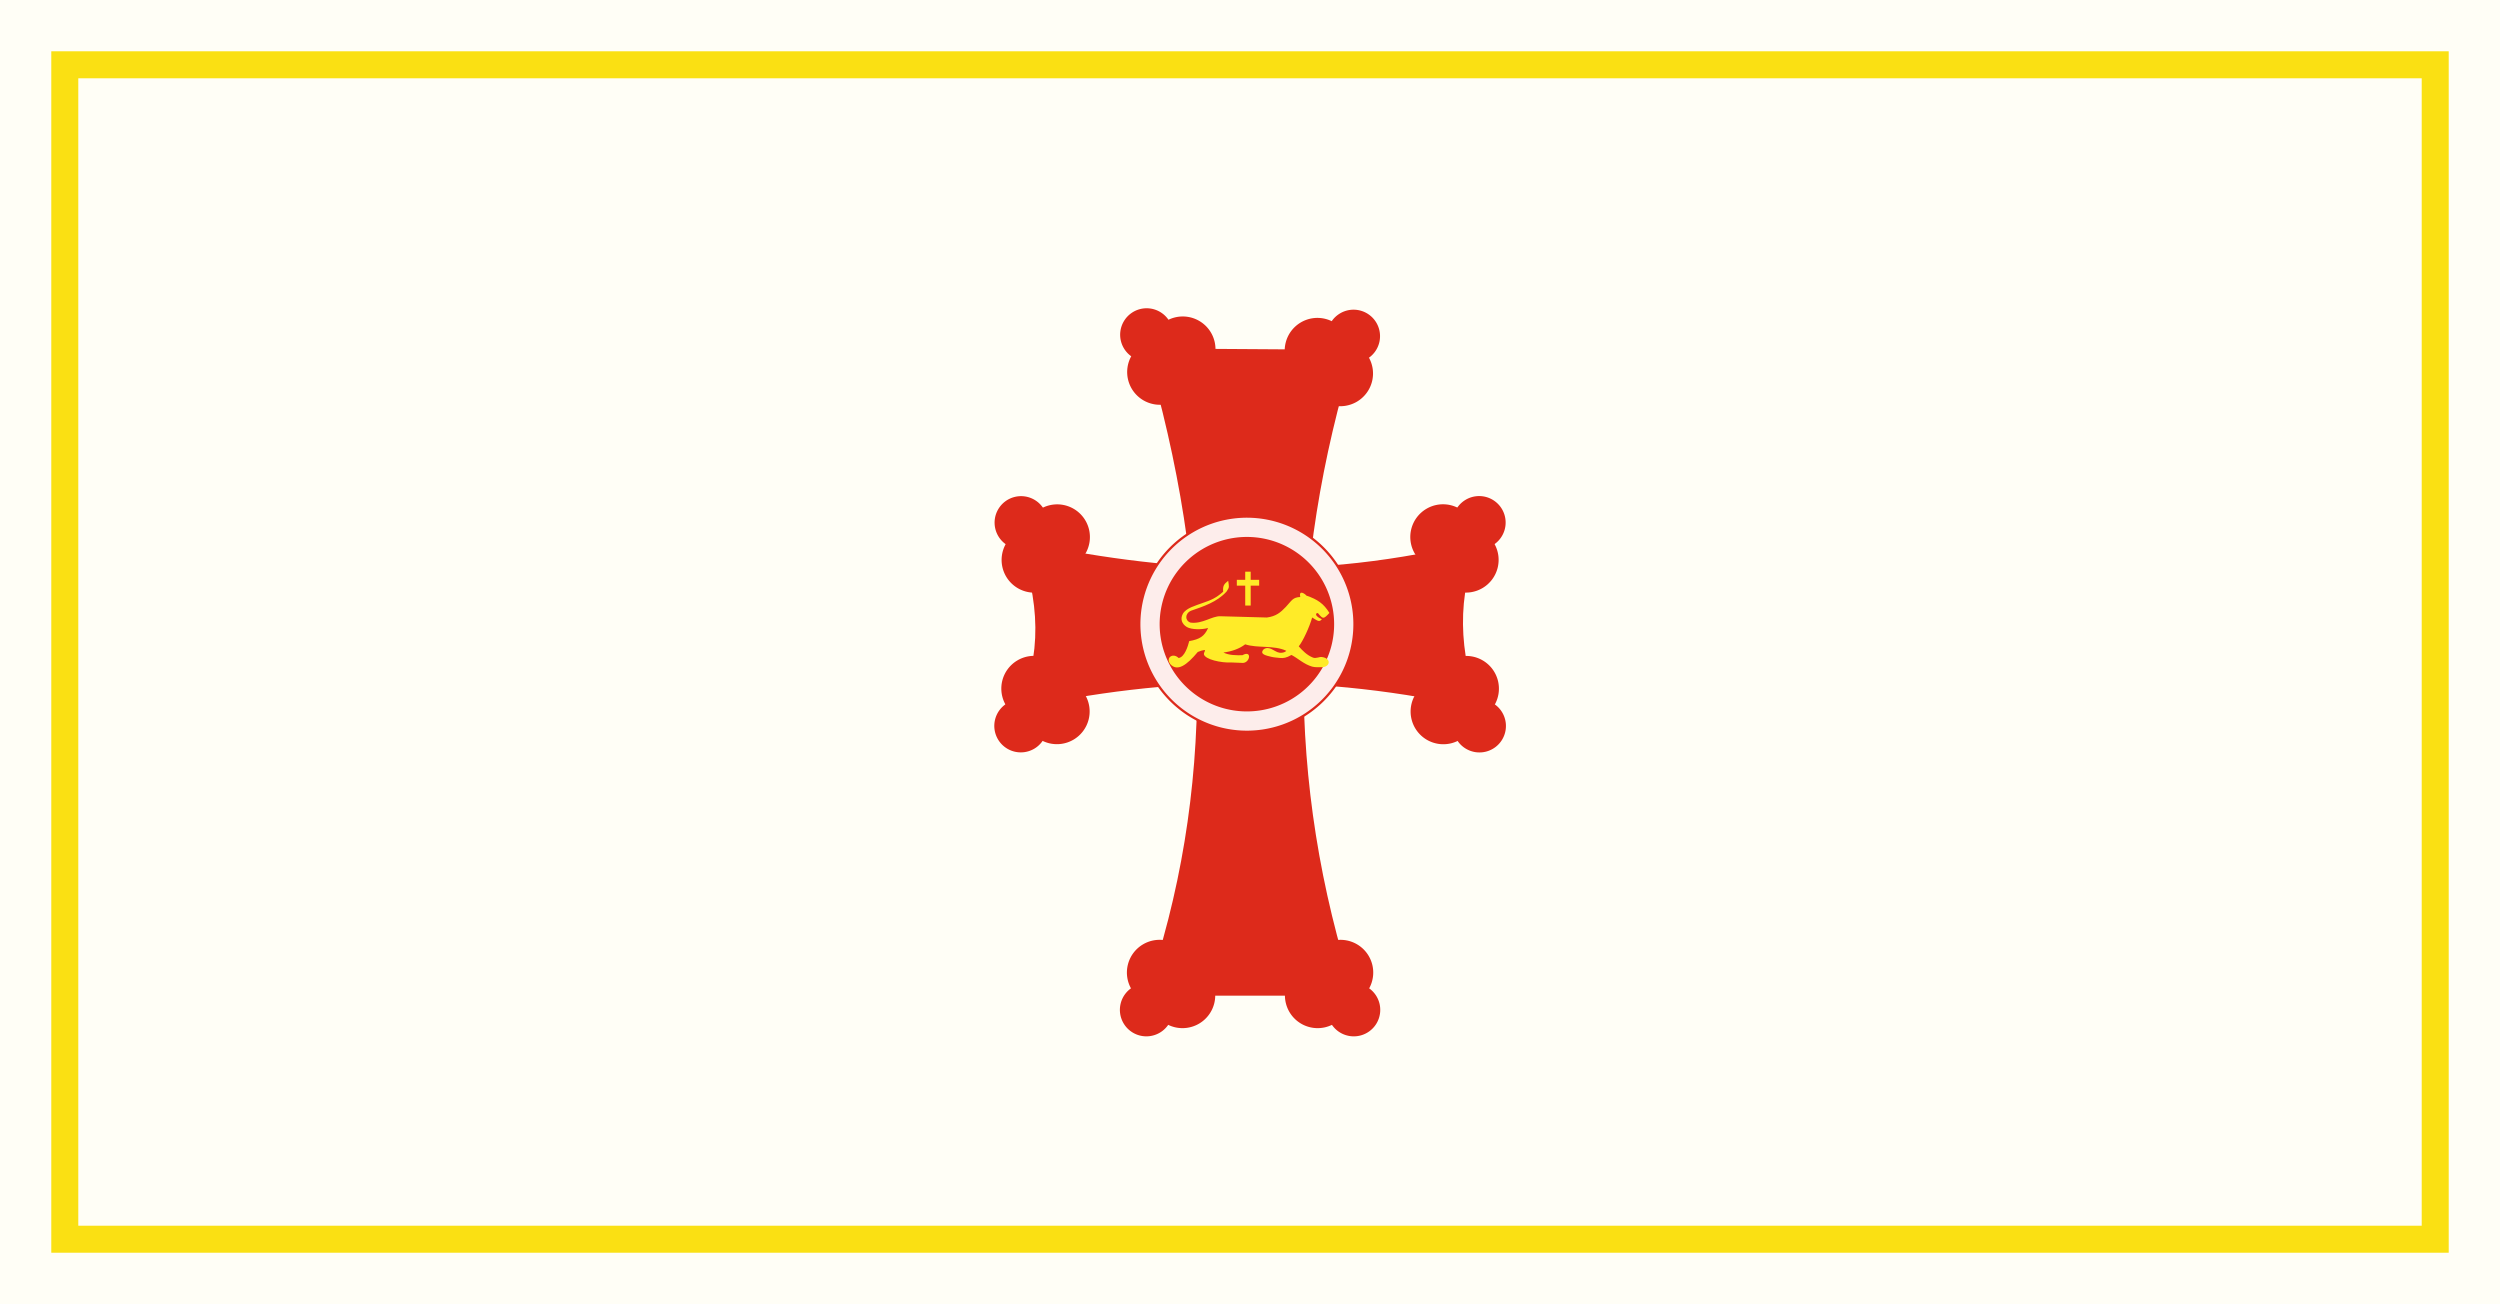 <?xml version="1.0" encoding="UTF-8" standalone="no"?>
<!-- Created with Inkscape (http://www.inkscape.org/) -->

<svg
   xmlns:dc="http://purl.org/dc/elements/1.1/"
   xmlns:cc="http://creativecommons.org/ns#"
   xmlns:rdf="http://www.w3.org/1999/02/22-rdf-syntax-ns#"
   xmlns:svg="http://www.w3.org/2000/svg"
   xmlns="http://www.w3.org/2000/svg"
   xmlns:sodipodi="http://sodipodi.sourceforge.net/DTD/sodipodi-0.dtd"
   xmlns:inkscape="http://www.inkscape.org/namespaces/inkscape"
   version="1.1"
   id="svg2"
   width="1208.349"
   height="630.281"
   viewBox="0 0 1208.349 630.281"
   sodipodi:docname="Gyumri_flag.svg"
   inkscape:version="0.92.2 (5c3e80d, 2017-08-06)">
  <defs
     id="defs6">
    <inkscape:path-effect
       effect="skeletal"
       id="path-effect1666"
       is_visible="true"
       pattern="m 174.743,130.155 a 4.242,4.242 0 0 0 3.07,-5.154 4.242,4.242 0 0 0 -5.153,-3.07 4.242,4.242 0 0 0 -3.07,5.153 4.242,4.242 0 0 0 5.153,3.071"
       copytype="single_stretched"
       prop_scale="1"
       scale_y_rel="false"
       spacing="0"
       normal_offset="0"
       tang_offset="0"
       prop_units="false"
       vertical_pattern="false"
       fuse_tolerance="0" />
    <inkscape:path-effect
       effect="skeletal"
       id="path-effect1644"
       is_visible="true"
       pattern="M 0,5 C 0,2.24 2.24,0 5,0 7.76,0 10,2.24 10,5 10,7.76 7.76,10 5,10 2.24,10 0,7.76 0,5 Z"
       copytype="single_stretched"
       prop_scale="1"
       scale_y_rel="false"
       spacing="0"
       normal_offset="0"
       tang_offset="0"
       prop_units="false"
       vertical_pattern="false"
       fuse_tolerance="0" />
    <inkscape:path-effect
       effect="powerstroke"
       id="path-effect1640"
       is_visible="true"
       offset_points="1,0.5"
       sort_points="true"
       interpolator_type="CubicBezierJohan"
       interpolator_beta="0.2"
       start_linecap_type="zerowidth"
       linejoin_type="extrp_arc"
       miter_limit="4"
       end_linecap_type="zerowidth" />
    <inkscape:path-effect
       effect="powerstroke"
       id="path-effect1636"
       is_visible="true"
       offset_points="0,0.5"
       sort_points="true"
       interpolator_type="CubicBezierJohan"
       interpolator_beta="0.2"
       start_linecap_type="zerowidth"
       linejoin_type="extrp_arc"
       miter_limit="4"
       end_linecap_type="zerowidth" />
    <inkscape:path-effect
       effect="powerstroke"
       id="path-effect1632"
       is_visible="true"
       offset_points="0,0.5"
       sort_points="true"
       interpolator_type="CubicBezierJohan"
       interpolator_beta="0.2"
       start_linecap_type="zerowidth"
       linejoin_type="extrp_arc"
       miter_limit="4"
       end_linecap_type="zerowidth" />
    <clipPath
       clipPathUnits="userSpaceOnUse"
       id="clipPath880">
      <g
         style="stroke:none;stroke-opacity:1"
         id="use882"
         inkscape:label="Clip">
        <path
           style="opacity:1;fill:#dd2a1b;fill-opacity:1;fill-rule:evenodd;stroke:none;stroke-width:1;stroke-linecap:square;stroke-miterlimit:4;stroke-dasharray:none;stroke-dashoffset:0;stroke-opacity:1;paint-order:markers fill stroke"
           id="path1721"
           sodipodi:type="arc"
           sodipodi:cx="34.169258"
           sodipodi:cy="182.96298"
           sodipodi:rx="12.209577"
           sodipodi:ry="12.209577"
           sodipodi:start="1.0335945"
           sodipodi:end="1.0333784"
           sodipodi:open="true"
           d="m 40.417,193.453 a 12.21,12.21 0 0 1 -16.738,-4.241 12.21,12.21 0 0 1 4.24,-16.738 12.21,12.21 0 0 1 16.738,4.239 12.21,12.21 0 0 1 -4.238,16.738" />
        <path
           style="opacity:1;fill:#dd2a1b;fill-opacity:1;fill-rule:evenodd;stroke:none;stroke-width:1;stroke-linecap:square;stroke-miterlimit:4;stroke-dasharray:none;stroke-dashoffset:0;stroke-opacity:1;paint-order:markers fill stroke"
           id="path1723"
           sodipodi:type="arc"
           sodipodi:cx="46.231289"
           sodipodi:cy="182.96162"
           sodipodi:rx="12.209577"
           sodipodi:ry="12.209577"
           sodipodi:start="1.0335945"
           sodipodi:end="1.0332476"
           sodipodi:open="true"
           d="m 52.479,193.451 a 12.21,12.21 0 0 1 -16.737,-4.241 12.21,12.21 0 0 1 4.239,-16.738 12.21,12.21 0 0 1 16.738,4.238 12.21,12.21 0 0 1 -4.236,16.738" />
        <path
           style="opacity:1;fill:#dd2a1b;fill-opacity:1;fill-rule:evenodd;stroke:none;stroke-width:0.809;stroke-linecap:square;stroke-miterlimit:4;stroke-dasharray:none;stroke-dashoffset:0;stroke-opacity:1;paint-order:markers fill stroke"
           id="path1725"
           sodipodi:type="arc"
           sodipodi:cx="40.515316"
           sodipodi:cy="196.30522"
           sodipodi:rx="9.8790684"
           sodipodi:ry="9.8790684"
           sodipodi:start="1.0335945"
           sodipodi:end="1.0333784"
           sodipodi:open="true"
           d="m 45.571,204.793 a 9.879,9.879 0 0 1 -13.543,-3.432 9.879,9.879 0 0 1 3.431,-13.543 9.879,9.879 0 0 1 13.543,3.43 9.879,9.879 0 0 1 -3.429,13.543" />
      </g>
    </clipPath>
    <clipPath
       clipPathUnits="userSpaceOnUse"
       id="clipPath880-2">
      <g
         transform="translate(-5.3400294e-6,9.0651706e-6)"
         inkscape:label="Clip"
         id="use882-2"
         style="stroke:none;stroke-opacity:1">
        <path
           d="m 40.417,193.453 a 12.21,12.21 0 0 1 -16.738,-4.241 12.21,12.21 0 0 1 4.24,-16.738 12.21,12.21 0 0 1 16.738,4.239 12.21,12.21 0 0 1 -4.238,16.738"
           sodipodi:open="true"
           sodipodi:end="1.0333784"
           sodipodi:start="1.0335945"
           sodipodi:ry="12.209577"
           sodipodi:rx="12.209577"
           sodipodi:cy="182.96298"
           sodipodi:cx="34.169258"
           sodipodi:type="arc"
           id="path1053"
           style="opacity:1;fill:#dd2a1b;fill-opacity:1;fill-rule:evenodd;stroke:none;stroke-width:1;stroke-linecap:square;stroke-miterlimit:4;stroke-dasharray:none;stroke-dashoffset:0;stroke-opacity:1;paint-order:markers fill stroke" />
        <path
           d="m 52.479,193.451 a 12.21,12.21 0 0 1 -16.738,-4.241 12.21,12.21 0 0 1 4.24,-16.738 12.21,12.21 0 0 1 16.738,4.239 12.21,12.21 0 0 1 -4.238,16.738"
           sodipodi:open="true"
           sodipodi:end="1.0333784"
           sodipodi:start="1.0335945"
           sodipodi:ry="12.209577"
           sodipodi:rx="12.209577"
           sodipodi:cy="182.96162"
           sodipodi:cx="46.231289"
           sodipodi:type="arc"
           id="path1055"
           style="opacity:1;fill:#dd2a1b;fill-opacity:1;fill-rule:evenodd;stroke:none;stroke-width:1;stroke-linecap:square;stroke-miterlimit:4;stroke-dasharray:none;stroke-dashoffset:0;stroke-opacity:1;paint-order:markers fill stroke" />
        <path
           d="m 45.571,204.793 a 9.879,9.879 0 0 1 -13.543,-3.432 9.879,9.879 0 0 1 3.431,-13.543 9.879,9.879 0 0 1 13.543,3.43 9.879,9.879 0 0 1 -3.429,13.543"
           sodipodi:open="true"
           sodipodi:end="1.0333784"
           sodipodi:start="1.0335945"
           sodipodi:ry="9.8790684"
           sodipodi:rx="9.8790684"
           sodipodi:cy="196.30522"
           sodipodi:cx="40.515316"
           sodipodi:type="arc"
           id="path1057"
           style="opacity:1;fill:#dd2a1b;fill-opacity:1;fill-rule:evenodd;stroke:none;stroke-width:0.809;stroke-linecap:square;stroke-miterlimit:4;stroke-dasharray:none;stroke-dashoffset:0;stroke-opacity:1;paint-order:markers fill stroke" />
      </g>
    </clipPath>
    <clipPath
       clipPathUnits="userSpaceOnUse"
       id="clipPath880-2-8">
      <g
         transform="translate(-5.5660722e-6,7.4686217e-6)"
         inkscape:label="Clip"
         id="use882-2-7"
         style="stroke:none;stroke-opacity:1">
        <path
           d="m 40.417,193.453 a 12.21,12.21 0 0 1 -16.738,-4.241 12.21,12.21 0 0 1 4.24,-16.738 12.21,12.21 0 0 1 16.738,4.239 12.21,12.21 0 0 1 -4.238,16.738"
           sodipodi:open="true"
           sodipodi:end="1.0333784"
           sodipodi:start="1.0335945"
           sodipodi:ry="12.209577"
           sodipodi:rx="12.209577"
           sodipodi:cy="182.96298"
           sodipodi:cx="34.169258"
           sodipodi:type="arc"
           id="path978"
           style="opacity:1;fill:#dd2a1b;fill-opacity:1;fill-rule:evenodd;stroke:none;stroke-width:1;stroke-linecap:square;stroke-miterlimit:4;stroke-dasharray:none;stroke-dashoffset:0;stroke-opacity:1;paint-order:markers fill stroke" />
        <path
           d="m 52.479,193.451 a 12.21,12.21 0 0 1 -16.738,-4.241 12.21,12.21 0 0 1 4.24,-16.738 12.21,12.21 0 0 1 16.738,4.239 12.21,12.21 0 0 1 -4.238,16.738"
           sodipodi:open="true"
           sodipodi:end="1.0333784"
           sodipodi:start="1.0335945"
           sodipodi:ry="12.209577"
           sodipodi:rx="12.209577"
           sodipodi:cy="182.96162"
           sodipodi:cx="46.231289"
           sodipodi:type="arc"
           id="path980"
           style="opacity:1;fill:#dd2a1b;fill-opacity:1;fill-rule:evenodd;stroke:none;stroke-width:1;stroke-linecap:square;stroke-miterlimit:4;stroke-dasharray:none;stroke-dashoffset:0;stroke-opacity:1;paint-order:markers fill stroke" />
        <path
           d="m 45.571,204.793 a 9.879,9.879 0 0 1 -13.543,-3.432 9.879,9.879 0 0 1 3.431,-13.543 9.879,9.879 0 0 1 13.543,3.43 9.879,9.879 0 0 1 -3.429,13.543"
           sodipodi:open="true"
           sodipodi:end="1.0333784"
           sodipodi:start="1.0335945"
           sodipodi:ry="9.8790684"
           sodipodi:rx="9.8790684"
           sodipodi:cy="196.30522"
           sodipodi:cx="40.515316"
           sodipodi:type="arc"
           id="path982"
           style="opacity:1;fill:#dd2a1b;fill-opacity:1;fill-rule:evenodd;stroke:none;stroke-width:0.809;stroke-linecap:square;stroke-miterlimit:4;stroke-dasharray:none;stroke-dashoffset:0;stroke-opacity:1;paint-order:markers fill stroke" />
      </g>
    </clipPath>
    <clipPath
       clipPathUnits="userSpaceOnUse"
       id="clipPath880-2-7">
      <g
         transform="translate(2.1863041e-6,-1.025621e-5)"
         inkscape:label="Clip"
         id="use882-2-4"
         style="stroke:none;stroke-opacity:1">
        <path
           d="m 40.417,193.453 a 12.21,12.21 0 0 1 -16.738,-4.241 12.21,12.21 0 0 1 4.24,-16.738 12.21,12.21 0 0 1 16.738,4.239 12.21,12.21 0 0 1 -4.238,16.738"
           sodipodi:open="true"
           sodipodi:end="1.0333784"
           sodipodi:start="1.0335945"
           sodipodi:ry="12.209577"
           sodipodi:rx="12.209577"
           sodipodi:cy="182.96298"
           sodipodi:cx="34.169258"
           sodipodi:type="arc"
           id="path948"
           style="opacity:1;fill:#dd2a1b;fill-opacity:1;fill-rule:evenodd;stroke:none;stroke-width:1;stroke-linecap:square;stroke-miterlimit:4;stroke-dasharray:none;stroke-dashoffset:0;stroke-opacity:1;paint-order:markers fill stroke" />
        <path
           d="m 52.479,193.451 a 12.21,12.21 0 0 1 -16.738,-4.241 12.21,12.21 0 0 1 4.24,-16.738 12.21,12.21 0 0 1 16.738,4.239 12.21,12.21 0 0 1 -4.238,16.738"
           sodipodi:open="true"
           sodipodi:end="1.0333784"
           sodipodi:start="1.0335945"
           sodipodi:ry="12.209577"
           sodipodi:rx="12.209577"
           sodipodi:cy="182.96162"
           sodipodi:cx="46.231289"
           sodipodi:type="arc"
           id="path950"
           style="opacity:1;fill:#dd2a1b;fill-opacity:1;fill-rule:evenodd;stroke:none;stroke-width:1;stroke-linecap:square;stroke-miterlimit:4;stroke-dasharray:none;stroke-dashoffset:0;stroke-opacity:1;paint-order:markers fill stroke" />
        <path
           d="m 45.571,204.793 a 9.879,9.879 0 0 1 -13.543,-3.432 9.879,9.879 0 0 1 3.431,-13.543 9.879,9.879 0 0 1 13.543,3.43 9.879,9.879 0 0 1 -3.429,13.543"
           sodipodi:open="true"
           sodipodi:end="1.0333784"
           sodipodi:start="1.0335945"
           sodipodi:ry="9.8790684"
           sodipodi:rx="9.8790684"
           sodipodi:cy="196.30522"
           sodipodi:cx="40.515316"
           sodipodi:type="arc"
           id="path952"
           style="opacity:1;fill:#dd2a1b;fill-opacity:1;fill-rule:evenodd;stroke:none;stroke-width:0.809;stroke-linecap:square;stroke-miterlimit:4;stroke-dasharray:none;stroke-dashoffset:0;stroke-opacity:1;paint-order:markers fill stroke" />
      </g>
    </clipPath>
    <clipPath
       clipPathUnits="userSpaceOnUse"
       id="clipPath880-2-7-3">
      <g
         transform="translate(8.3612097e-6,-1.2249781e-6)"
         inkscape:label="Clip"
         id="use882-2-4-3"
         style="stroke:none;stroke-opacity:1">
        <path
           d="m 40.417,193.453 a 12.21,12.21 0 0 1 -16.738,-4.241 12.21,12.21 0 0 1 4.24,-16.738 12.21,12.21 0 0 1 16.738,4.239 12.21,12.21 0 0 1 -4.238,16.738"
           sodipodi:open="true"
           sodipodi:end="1.0333784"
           sodipodi:start="1.0335945"
           sodipodi:ry="12.209577"
           sodipodi:rx="12.209577"
           sodipodi:cy="182.96298"
           sodipodi:cx="34.169258"
           sodipodi:type="arc"
           id="path963"
           style="opacity:1;fill:#dd2a1b;fill-opacity:1;fill-rule:evenodd;stroke:none;stroke-width:1;stroke-linecap:square;stroke-miterlimit:4;stroke-dasharray:none;stroke-dashoffset:0;stroke-opacity:1;paint-order:markers fill stroke" />
        <path
           d="m 52.479,193.451 a 12.21,12.21 0 0 1 -16.738,-4.241 12.21,12.21 0 0 1 4.24,-16.738 12.21,12.21 0 0 1 16.738,4.239 12.21,12.21 0 0 1 -4.238,16.738"
           sodipodi:open="true"
           sodipodi:end="1.0333784"
           sodipodi:start="1.0335945"
           sodipodi:ry="12.209577"
           sodipodi:rx="12.209577"
           sodipodi:cy="182.96162"
           sodipodi:cx="46.231289"
           sodipodi:type="arc"
           id="path965"
           style="opacity:1;fill:#dd2a1b;fill-opacity:1;fill-rule:evenodd;stroke:none;stroke-width:1;stroke-linecap:square;stroke-miterlimit:4;stroke-dasharray:none;stroke-dashoffset:0;stroke-opacity:1;paint-order:markers fill stroke" />
        <path
           d="m 45.571,204.793 a 9.879,9.879 0 0 1 -13.543,-3.432 9.879,9.879 0 0 1 3.431,-13.543 9.879,9.879 0 0 1 13.543,3.43 9.879,9.879 0 0 1 -3.429,13.543"
           sodipodi:open="true"
           sodipodi:end="1.0333784"
           sodipodi:start="1.0335945"
           sodipodi:ry="9.8790684"
           sodipodi:rx="9.8790684"
           sodipodi:cy="196.30522"
           sodipodi:cx="40.515316"
           sodipodi:type="arc"
           id="path967"
           style="opacity:1;fill:#dd2a1b;fill-opacity:1;fill-rule:evenodd;stroke:none;stroke-width:0.809;stroke-linecap:square;stroke-miterlimit:4;stroke-dasharray:none;stroke-dashoffset:0;stroke-opacity:1;paint-order:markers fill stroke" />
      </g>
    </clipPath>
    <clipPath
       clipPathUnits="userSpaceOnUse"
       id="clipPath880-2-7-3-1">
      <g
         style="stroke:none;stroke-opacity:1"
         id="use882-2-4-3-7"
         inkscape:label="Clip">
        <path
           style="opacity:1;fill:#dd2a1b;fill-opacity:1;fill-rule:evenodd;stroke:none;stroke-width:1;stroke-linecap:square;stroke-miterlimit:4;stroke-dasharray:none;stroke-dashoffset:0;stroke-opacity:1;paint-order:markers fill stroke"
           id="path1408"
           sodipodi:type="arc"
           sodipodi:cx="34.169258"
           sodipodi:cy="182.96298"
           sodipodi:rx="12.209577"
           sodipodi:ry="12.209577"
           sodipodi:start="1.0335945"
           sodipodi:end="1.0333784"
           sodipodi:open="true"
           d="m 40.417,193.453 a 12.21,12.21 0 0 1 -16.738,-4.241 12.21,12.21 0 0 1 4.24,-16.738 12.21,12.21 0 0 1 16.738,4.239 12.21,12.21 0 0 1 -4.238,16.738" />
        <path
           style="opacity:1;fill:#dd2a1b;fill-opacity:1;fill-rule:evenodd;stroke:none;stroke-width:1;stroke-linecap:square;stroke-miterlimit:4;stroke-dasharray:none;stroke-dashoffset:0;stroke-opacity:1;paint-order:markers fill stroke"
           id="path1410"
           sodipodi:type="arc"
           sodipodi:cx="46.231289"
           sodipodi:cy="182.96162"
           sodipodi:rx="12.209577"
           sodipodi:ry="12.209577"
           sodipodi:start="1.0335945"
           sodipodi:end="1.0333784"
           sodipodi:open="true"
           d="m 52.479,193.451 a 12.21,12.21 0 0 1 -16.738,-4.241 12.21,12.21 0 0 1 4.24,-16.738 12.21,12.21 0 0 1 16.738,4.239 12.21,12.21 0 0 1 -4.238,16.738" />
        <path
           style="opacity:1;fill:#dd2a1b;fill-opacity:1;fill-rule:evenodd;stroke:none;stroke-width:0.809;stroke-linecap:square;stroke-miterlimit:4;stroke-dasharray:none;stroke-dashoffset:0;stroke-opacity:1;paint-order:markers fill stroke"
           id="path1412"
           sodipodi:type="arc"
           sodipodi:cx="40.515316"
           sodipodi:cy="196.30522"
           sodipodi:rx="9.8790684"
           sodipodi:ry="9.8790684"
           sodipodi:start="1.0335945"
           sodipodi:end="1.0333784"
           sodipodi:open="true"
           d="m 45.571,204.793 a 9.879,9.879 0 0 1 -13.543,-3.432 9.879,9.879 0 0 1 3.431,-13.543 9.879,9.879 0 0 1 13.543,3.43 9.879,9.879 0 0 1 -3.429,13.543" />
      </g>
    </clipPath>
    <clipPath
       clipPathUnits="userSpaceOnUse"
       id="clipPath880-2-8-6">
      <g
         style="stroke:none;stroke-opacity:1"
         id="use882-2-7-9"
         inkscape:label="Clip">
        <path
           style="opacity:1;fill:#dd2a1b;fill-opacity:1;fill-rule:evenodd;stroke:none;stroke-width:1;stroke-linecap:square;stroke-miterlimit:4;stroke-dasharray:none;stroke-dashoffset:0;stroke-opacity:1;paint-order:markers fill stroke"
           id="path1449"
           sodipodi:type="arc"
           sodipodi:cx="34.169258"
           sodipodi:cy="182.96298"
           sodipodi:rx="12.209577"
           sodipodi:ry="12.209577"
           sodipodi:start="1.0335945"
           sodipodi:end="1.0333784"
           sodipodi:open="true"
           d="m 40.417,193.453 a 12.21,12.21 0 0 1 -16.738,-4.241 12.21,12.21 0 0 1 4.24,-16.738 12.21,12.21 0 0 1 16.738,4.239 12.21,12.21 0 0 1 -4.238,16.738" />
        <path
           style="opacity:1;fill:#dd2a1b;fill-opacity:1;fill-rule:evenodd;stroke:none;stroke-width:1;stroke-linecap:square;stroke-miterlimit:4;stroke-dasharray:none;stroke-dashoffset:0;stroke-opacity:1;paint-order:markers fill stroke"
           id="path1451"
           sodipodi:type="arc"
           sodipodi:cx="46.231289"
           sodipodi:cy="182.96162"
           sodipodi:rx="12.209577"
           sodipodi:ry="12.209577"
           sodipodi:start="1.0335945"
           sodipodi:end="1.0333784"
           sodipodi:open="true"
           d="m 52.479,193.451 a 12.21,12.21 0 0 1 -16.738,-4.241 12.21,12.21 0 0 1 4.24,-16.738 12.21,12.21 0 0 1 16.738,4.239 12.21,12.21 0 0 1 -4.238,16.738" />
        <path
           style="opacity:1;fill:#dd2a1b;fill-opacity:1;fill-rule:evenodd;stroke:none;stroke-width:0.809;stroke-linecap:square;stroke-miterlimit:4;stroke-dasharray:none;stroke-dashoffset:0;stroke-opacity:1;paint-order:markers fill stroke"
           id="path1453"
           sodipodi:type="arc"
           sodipodi:cx="40.515316"
           sodipodi:cy="196.30522"
           sodipodi:rx="9.8790684"
           sodipodi:ry="9.8790684"
           sodipodi:start="1.0335945"
           sodipodi:end="1.0333784"
           sodipodi:open="true"
           d="m 45.571,204.793 a 9.879,9.879 0 0 1 -13.543,-3.432 9.879,9.879 0 0 1 3.431,-13.543 9.879,9.879 0 0 1 13.543,3.43 9.879,9.879 0 0 1 -3.429,13.543" />
      </g>
    </clipPath>
    <clipPath
       clipPathUnits="userSpaceOnUse"
       id="clipPath880-4">
      <g
         style="stroke:none;stroke-opacity:1"
         id="use882-7"
         inkscape:label="Clip">
        <path
           style="opacity:1;fill:#dd2a1b;fill-opacity:1;fill-rule:evenodd;stroke:none;stroke-width:1;stroke-linecap:square;stroke-miterlimit:4;stroke-dasharray:none;stroke-dashoffset:0;stroke-opacity:1;paint-order:markers fill stroke"
           id="path1351"
           sodipodi:type="arc"
           sodipodi:cx="34.169258"
           sodipodi:cy="182.96298"
           sodipodi:rx="12.209577"
           sodipodi:ry="12.209577"
           sodipodi:start="1.0335945"
           sodipodi:end="1.0333784"
           sodipodi:open="true"
           d="m 40.417,193.453 a 12.21,12.21 0 0 1 -16.738,-4.241 12.21,12.21 0 0 1 4.24,-16.738 12.21,12.21 0 0 1 16.738,4.239 12.21,12.21 0 0 1 -4.238,16.738" />
        <path
           style="opacity:1;fill:#dd2a1b;fill-opacity:1;fill-rule:evenodd;stroke:none;stroke-width:1;stroke-linecap:square;stroke-miterlimit:4;stroke-dasharray:none;stroke-dashoffset:0;stroke-opacity:1;paint-order:markers fill stroke"
           id="path1353"
           sodipodi:type="arc"
           sodipodi:cx="46.231289"
           sodipodi:cy="182.96162"
           sodipodi:rx="12.209577"
           sodipodi:ry="12.209577"
           sodipodi:start="1.0335945"
           sodipodi:end="1.0333784"
           sodipodi:open="true"
           d="m 52.479,193.451 a 12.21,12.21 0 0 1 -16.738,-4.241 12.21,12.21 0 0 1 4.24,-16.738 12.21,12.21 0 0 1 16.738,4.239 12.21,12.21 0 0 1 -4.238,16.738" />
        <path
           style="opacity:1;fill:#dd2a1b;fill-opacity:1;fill-rule:evenodd;stroke:none;stroke-width:0.809;stroke-linecap:square;stroke-miterlimit:4;stroke-dasharray:none;stroke-dashoffset:0;stroke-opacity:1;paint-order:markers fill stroke"
           id="path1355"
           sodipodi:type="arc"
           sodipodi:cx="40.515316"
           sodipodi:cy="196.30522"
           sodipodi:rx="9.8790684"
           sodipodi:ry="9.8790684"
           sodipodi:start="1.0335945"
           sodipodi:end="1.0333784"
           sodipodi:open="true"
           d="m 45.571,204.793 a 9.879,9.879 0 0 1 -13.543,-3.432 9.879,9.879 0 0 1 3.431,-13.543 9.879,9.879 0 0 1 13.543,3.43 9.879,9.879 0 0 1 -3.429,13.543" />
      </g>
    </clipPath>
    <clipPath
       clipPathUnits="userSpaceOnUse"
       id="clipPath880-0">
      <g
         style="stroke:none;stroke-opacity:1"
         id="use882-8"
         inkscape:label="Clip">
        <path
           style="opacity:1;fill:#dd2a1b;fill-opacity:1;fill-rule:evenodd;stroke:none;stroke-width:1;stroke-linecap:square;stroke-miterlimit:4;stroke-dasharray:none;stroke-dashoffset:0;stroke-opacity:1;paint-order:markers fill stroke"
           id="path1394"
           sodipodi:type="arc"
           sodipodi:cx="34.169258"
           sodipodi:cy="182.96298"
           sodipodi:rx="12.209577"
           sodipodi:ry="12.209577"
           sodipodi:start="1.0335945"
           sodipodi:end="1.0333784"
           sodipodi:open="true"
           d="m 40.417,193.453 a 12.21,12.21 0 0 1 -16.738,-4.241 12.21,12.21 0 0 1 4.24,-16.738 12.21,12.21 0 0 1 16.738,4.239 12.21,12.21 0 0 1 -4.238,16.738" />
        <path
           style="opacity:1;fill:#dd2a1b;fill-opacity:1;fill-rule:evenodd;stroke:none;stroke-width:1;stroke-linecap:square;stroke-miterlimit:4;stroke-dasharray:none;stroke-dashoffset:0;stroke-opacity:1;paint-order:markers fill stroke"
           id="path1396"
           sodipodi:type="arc"
           sodipodi:cx="46.231289"
           sodipodi:cy="182.96162"
           sodipodi:rx="12.209577"
           sodipodi:ry="12.209577"
           sodipodi:start="1.0335945"
           sodipodi:end="1.0333784"
           sodipodi:open="true"
           d="m 52.479,193.451 a 12.21,12.21 0 0 1 -16.738,-4.241 12.21,12.21 0 0 1 4.24,-16.738 12.21,12.21 0 0 1 16.738,4.239 12.21,12.21 0 0 1 -4.238,16.738" />
        <path
           style="opacity:1;fill:#dd2a1b;fill-opacity:1;fill-rule:evenodd;stroke:none;stroke-width:0.809;stroke-linecap:square;stroke-miterlimit:4;stroke-dasharray:none;stroke-dashoffset:0;stroke-opacity:1;paint-order:markers fill stroke"
           id="path1398"
           sodipodi:type="arc"
           sodipodi:cx="40.515316"
           sodipodi:cy="196.30522"
           sodipodi:rx="9.8790684"
           sodipodi:ry="9.8790684"
           sodipodi:start="1.0335945"
           sodipodi:end="1.0333784"
           sodipodi:open="true"
           d="m 45.571,204.793 a 9.879,9.879 0 0 1 -13.543,-3.432 9.879,9.879 0 0 1 3.431,-13.543 9.879,9.879 0 0 1 13.543,3.43 9.879,9.879 0 0 1 -3.429,13.543" />
      </g>
    </clipPath>
    <clipPath
       clipPathUnits="userSpaceOnUse"
       id="clipPath880-2-8-69">
      <g
         style="stroke:none;stroke-opacity:1"
         id="use882-2-7-6"
         inkscape:label="Clip">
        <path
           style="opacity:1;fill:#dd2a1b;fill-opacity:1;fill-rule:evenodd;stroke:none;stroke-width:1;stroke-linecap:square;stroke-miterlimit:4;stroke-dasharray:none;stroke-dashoffset:0;stroke-opacity:1;paint-order:markers fill stroke"
           id="path1894"
           sodipodi:type="arc"
           sodipodi:cx="34.169258"
           sodipodi:cy="182.96298"
           sodipodi:rx="12.209577"
           sodipodi:ry="12.209577"
           sodipodi:start="1.0335945"
           sodipodi:end="1.0333784"
           sodipodi:open="true"
           d="m 40.417,193.453 a 12.21,12.21 0 0 1 -16.738,-4.241 12.21,12.21 0 0 1 4.24,-16.738 12.21,12.21 0 0 1 16.738,4.239 12.21,12.21 0 0 1 -4.238,16.738" />
        <path
           style="opacity:1;fill:#dd2a1b;fill-opacity:1;fill-rule:evenodd;stroke:none;stroke-width:1;stroke-linecap:square;stroke-miterlimit:4;stroke-dasharray:none;stroke-dashoffset:0;stroke-opacity:1;paint-order:markers fill stroke"
           id="path1896"
           sodipodi:type="arc"
           sodipodi:cx="46.231289"
           sodipodi:cy="182.96162"
           sodipodi:rx="12.209577"
           sodipodi:ry="12.209577"
           sodipodi:start="1.0335945"
           sodipodi:end="1.0333784"
           sodipodi:open="true"
           d="m 52.479,193.451 a 12.21,12.21 0 0 1 -16.738,-4.241 12.21,12.21 0 0 1 4.24,-16.738 12.21,12.21 0 0 1 16.738,4.239 12.21,12.21 0 0 1 -4.238,16.738" />
        <path
           style="opacity:1;fill:#dd2a1b;fill-opacity:1;fill-rule:evenodd;stroke:none;stroke-width:0.809;stroke-linecap:square;stroke-miterlimit:4;stroke-dasharray:none;stroke-dashoffset:0;stroke-opacity:1;paint-order:markers fill stroke"
           id="path1898"
           sodipodi:type="arc"
           sodipodi:cx="40.515316"
           sodipodi:cy="196.30522"
           sodipodi:rx="9.8790684"
           sodipodi:ry="9.8790684"
           sodipodi:start="1.0335945"
           sodipodi:end="1.0333784"
           sodipodi:open="true"
           d="m 45.571,204.793 a 9.879,9.879 0 0 1 -13.543,-3.432 9.879,9.879 0 0 1 3.431,-13.543 9.879,9.879 0 0 1 13.543,3.43 9.879,9.879 0 0 1 -3.429,13.543" />
      </g>
    </clipPath>
    <clipPath
       clipPathUnits="userSpaceOnUse"
       id="clipPath880-2-7-2">
      <g
         style="stroke:none;stroke-opacity:1"
         id="use882-2-4-5"
         inkscape:label="Clip">
        <path
           style="opacity:1;fill:#dd2a1b;fill-opacity:1;fill-rule:evenodd;stroke:none;stroke-width:1;stroke-linecap:square;stroke-miterlimit:4;stroke-dasharray:none;stroke-dashoffset:0;stroke-opacity:1;paint-order:markers fill stroke"
           id="path1490"
           sodipodi:type="arc"
           sodipodi:cx="34.169258"
           sodipodi:cy="182.96298"
           sodipodi:rx="12.209577"
           sodipodi:ry="12.209577"
           sodipodi:start="1.0335945"
           sodipodi:end="1.0333784"
           sodipodi:open="true"
           d="m 40.417,193.453 a 12.21,12.21 0 0 1 -16.738,-4.241 12.21,12.21 0 0 1 4.24,-16.738 12.21,12.21 0 0 1 16.738,4.239 12.21,12.21 0 0 1 -4.238,16.738" />
        <path
           style="opacity:1;fill:#dd2a1b;fill-opacity:1;fill-rule:evenodd;stroke:none;stroke-width:1;stroke-linecap:square;stroke-miterlimit:4;stroke-dasharray:none;stroke-dashoffset:0;stroke-opacity:1;paint-order:markers fill stroke"
           id="path1492"
           sodipodi:type="arc"
           sodipodi:cx="46.231289"
           sodipodi:cy="182.96162"
           sodipodi:rx="12.209577"
           sodipodi:ry="12.209577"
           sodipodi:start="1.0335945"
           sodipodi:end="1.0333784"
           sodipodi:open="true"
           d="m 52.479,193.451 a 12.21,12.21 0 0 1 -16.738,-4.241 12.21,12.21 0 0 1 4.24,-16.738 12.21,12.21 0 0 1 16.738,4.239 12.21,12.21 0 0 1 -4.238,16.738" />
        <path
           style="opacity:1;fill:#dd2a1b;fill-opacity:1;fill-rule:evenodd;stroke:none;stroke-width:0.809;stroke-linecap:square;stroke-miterlimit:4;stroke-dasharray:none;stroke-dashoffset:0;stroke-opacity:1;paint-order:markers fill stroke"
           id="path1494"
           sodipodi:type="arc"
           sodipodi:cx="40.515316"
           sodipodi:cy="196.30522"
           sodipodi:rx="9.8790684"
           sodipodi:ry="9.8790684"
           sodipodi:start="1.0335945"
           sodipodi:end="1.0333784"
           sodipodi:open="true"
           d="m 45.571,204.793 a 9.879,9.879 0 0 1 -13.543,-3.432 9.879,9.879 0 0 1 3.431,-13.543 9.879,9.879 0 0 1 13.543,3.43 9.879,9.879 0 0 1 -3.429,13.543" />
      </g>
    </clipPath>
    <clipPath
       clipPathUnits="userSpaceOnUse"
       id="clipPath880-3">
      <g
         style="stroke:none;stroke-opacity:1"
         id="use882-4"
         inkscape:label="Clip">
        <path
           style="opacity:1;fill:#dd2a1b;fill-opacity:1;fill-rule:evenodd;stroke:none;stroke-width:1;stroke-linecap:square;stroke-miterlimit:4;stroke-dasharray:none;stroke-dashoffset:0;stroke-opacity:1;paint-order:markers fill stroke"
           id="path1531"
           sodipodi:type="arc"
           sodipodi:cx="34.169258"
           sodipodi:cy="182.96298"
           sodipodi:rx="12.209577"
           sodipodi:ry="12.209577"
           sodipodi:start="1.0335945"
           sodipodi:end="1.0333784"
           sodipodi:open="true"
           d="m 40.417,193.453 a 12.21,12.21 0 0 1 -16.738,-4.241 12.21,12.21 0 0 1 4.24,-16.738 12.21,12.21 0 0 1 16.738,4.239 12.21,12.21 0 0 1 -4.238,16.738" />
        <path
           style="opacity:1;fill:#dd2a1b;fill-opacity:1;fill-rule:evenodd;stroke:none;stroke-width:1;stroke-linecap:square;stroke-miterlimit:4;stroke-dasharray:none;stroke-dashoffset:0;stroke-opacity:1;paint-order:markers fill stroke"
           id="path1533"
           sodipodi:type="arc"
           sodipodi:cx="46.231289"
           sodipodi:cy="182.96162"
           sodipodi:rx="12.209577"
           sodipodi:ry="12.209577"
           sodipodi:start="1.0335945"
           sodipodi:end="1.0333784"
           sodipodi:open="true"
           d="m 52.479,193.451 a 12.21,12.21 0 0 1 -16.738,-4.241 12.21,12.21 0 0 1 4.24,-16.738 12.21,12.21 0 0 1 16.738,4.239 12.21,12.21 0 0 1 -4.238,16.738" />
        <path
           style="opacity:1;fill:#dd2a1b;fill-opacity:1;fill-rule:evenodd;stroke:none;stroke-width:0.809;stroke-linecap:square;stroke-miterlimit:4;stroke-dasharray:none;stroke-dashoffset:0;stroke-opacity:1;paint-order:markers fill stroke"
           id="path1535"
           sodipodi:type="arc"
           sodipodi:cx="40.515316"
           sodipodi:cy="196.30522"
           sodipodi:rx="9.8790684"
           sodipodi:ry="9.8790684"
           sodipodi:start="1.0335945"
           sodipodi:end="1.0333784"
           sodipodi:open="true"
           d="m 45.571,204.793 a 9.879,9.879 0 0 1 -13.543,-3.432 9.879,9.879 0 0 1 3.431,-13.543 9.879,9.879 0 0 1 13.543,3.43 9.879,9.879 0 0 1 -3.429,13.543" />
      </g>
    </clipPath>
    <clipPath
       clipPathUnits="userSpaceOnUse"
       id="clipPath880-6">
      <g
         inkscape:label="Clip"
         id="use882-85"
         style="stroke:none;stroke-opacity:1"
         transform="translate(2.5573203e-7,-4.93102e-6)">
        <path
           d="m 40.417,193.453 a 12.21,12.21 0 0 1 -16.738,-4.241 12.21,12.21 0 0 1 4.24,-16.738 12.21,12.21 0 0 1 16.738,4.239 12.21,12.21 0 0 1 -4.238,16.738"
           sodipodi:open="true"
           sodipodi:end="1.0333784"
           sodipodi:start="1.0335945"
           sodipodi:ry="12.209577"
           sodipodi:rx="12.209577"
           sodipodi:cy="182.96298"
           sodipodi:cx="34.169258"
           sodipodi:type="arc"
           id="path1023"
           style="opacity:1;fill:#dd2a1b;fill-opacity:1;fill-rule:evenodd;stroke:none;stroke-width:1;stroke-linecap:square;stroke-miterlimit:4;stroke-dasharray:none;stroke-dashoffset:0;stroke-opacity:1;paint-order:markers fill stroke" />
        <path
           d="m 52.479,193.451 a 12.21,12.21 0 0 1 -16.738,-4.241 12.21,12.21 0 0 1 4.24,-16.738 12.21,12.21 0 0 1 16.738,4.239 12.21,12.21 0 0 1 -4.238,16.738"
           sodipodi:open="true"
           sodipodi:end="1.0333784"
           sodipodi:start="1.0335945"
           sodipodi:ry="12.209577"
           sodipodi:rx="12.209577"
           sodipodi:cy="182.96162"
           sodipodi:cx="46.231289"
           sodipodi:type="arc"
           id="path1025"
           style="opacity:1;fill:#dd2a1b;fill-opacity:1;fill-rule:evenodd;stroke:none;stroke-width:1;stroke-linecap:square;stroke-miterlimit:4;stroke-dasharray:none;stroke-dashoffset:0;stroke-opacity:1;paint-order:markers fill stroke" />
        <path
           d="m 45.571,204.793 a 9.879,9.879 0 0 1 -13.543,-3.432 9.879,9.879 0 0 1 3.431,-13.543 9.879,9.879 0 0 1 13.543,3.43 9.879,9.879 0 0 1 -3.429,13.543"
           sodipodi:open="true"
           sodipodi:end="1.0333784"
           sodipodi:start="1.0335945"
           sodipodi:ry="9.8790684"
           sodipodi:rx="9.8790684"
           sodipodi:cy="196.30522"
           sodipodi:cx="40.515316"
           sodipodi:type="arc"
           id="path1027"
           style="opacity:1;fill:#dd2a1b;fill-opacity:1;fill-rule:evenodd;stroke:none;stroke-width:0.809;stroke-linecap:square;stroke-miterlimit:4;stroke-dasharray:none;stroke-dashoffset:0;stroke-opacity:1;paint-order:markers fill stroke" />
      </g>
    </clipPath>
    <clipPath
       clipPathUnits="userSpaceOnUse"
       id="clipPath880-2-6">
      <g
         transform="translate(-8.8199279e-6,1.5218639e-6)"
         inkscape:label="Clip"
         id="use882-2-0"
         style="stroke:none;stroke-opacity:1">
        <path
           d="m 40.417,193.453 a 12.21,12.21 0 0 1 -16.738,-4.241 12.21,12.21 0 0 1 4.24,-16.738 12.21,12.21 0 0 1 16.738,4.239 12.21,12.21 0 0 1 -4.238,16.738"
           sodipodi:open="true"
           sodipodi:end="1.0333784"
           sodipodi:start="1.0335945"
           sodipodi:ry="12.209577"
           sodipodi:rx="12.209577"
           sodipodi:cy="182.96298"
           sodipodi:cx="34.169258"
           sodipodi:type="arc"
           id="path1008"
           style="opacity:1;fill:#dd2a1b;fill-opacity:1;fill-rule:evenodd;stroke:none;stroke-width:1;stroke-linecap:square;stroke-miterlimit:4;stroke-dasharray:none;stroke-dashoffset:0;stroke-opacity:1;paint-order:markers fill stroke" />
        <path
           d="m 52.479,193.451 a 12.21,12.21 0 0 1 -16.738,-4.241 12.21,12.21 0 0 1 4.24,-16.738 12.21,12.21 0 0 1 16.738,4.239 12.21,12.21 0 0 1 -4.238,16.738"
           sodipodi:open="true"
           sodipodi:end="1.0333784"
           sodipodi:start="1.0335945"
           sodipodi:ry="12.209577"
           sodipodi:rx="12.209577"
           sodipodi:cy="182.96162"
           sodipodi:cx="46.231289"
           sodipodi:type="arc"
           id="path1010"
           style="opacity:1;fill:#dd2a1b;fill-opacity:1;fill-rule:evenodd;stroke:none;stroke-width:1;stroke-linecap:square;stroke-miterlimit:4;stroke-dasharray:none;stroke-dashoffset:0;stroke-opacity:1;paint-order:markers fill stroke" />
        <path
           d="m 45.571,204.793 a 9.879,9.879 0 0 1 -13.543,-3.432 9.879,9.879 0 0 1 3.431,-13.543 9.879,9.879 0 0 1 13.543,3.43 9.879,9.879 0 0 1 -3.429,13.543"
           sodipodi:open="true"
           sodipodi:end="1.0333784"
           sodipodi:start="1.0335945"
           sodipodi:ry="9.8790684"
           sodipodi:rx="9.8790684"
           sodipodi:cy="196.30522"
           sodipodi:cx="40.515316"
           sodipodi:type="arc"
           id="path1012"
           style="opacity:1;fill:#dd2a1b;fill-opacity:1;fill-rule:evenodd;stroke:none;stroke-width:0.809;stroke-linecap:square;stroke-miterlimit:4;stroke-dasharray:none;stroke-dashoffset:0;stroke-opacity:1;paint-order:markers fill stroke" />
      </g>
    </clipPath>
    <clipPath
       clipPathUnits="userSpaceOnUse"
       id="clipPath880-2-4">
      <g
         style="stroke:none;stroke-opacity:1"
         id="use882-2-8"
         inkscape:label="Clip">
        <path
           style="opacity:1;fill:#dd2a1b;fill-opacity:1;fill-rule:evenodd;stroke:none;stroke-width:1;stroke-linecap:square;stroke-miterlimit:4;stroke-dasharray:none;stroke-dashoffset:0;stroke-opacity:1;paint-order:markers fill stroke"
           id="path1668"
           sodipodi:type="arc"
           sodipodi:cx="34.169258"
           sodipodi:cy="182.96298"
           sodipodi:rx="12.209577"
           sodipodi:ry="12.209577"
           sodipodi:start="1.0335945"
           sodipodi:end="1.0333784"
           sodipodi:open="true"
           d="m 40.417,193.453 a 12.21,12.21 0 0 1 -16.738,-4.241 12.21,12.21 0 0 1 4.24,-16.738 12.21,12.21 0 0 1 16.738,4.239 12.21,12.21 0 0 1 -4.238,16.738" />
        <path
           style="opacity:1;fill:#dd2a1b;fill-opacity:1;fill-rule:evenodd;stroke:none;stroke-width:1;stroke-linecap:square;stroke-miterlimit:4;stroke-dasharray:none;stroke-dashoffset:0;stroke-opacity:1;paint-order:markers fill stroke"
           id="path1670"
           sodipodi:type="arc"
           sodipodi:cx="46.231289"
           sodipodi:cy="182.96162"
           sodipodi:rx="12.209577"
           sodipodi:ry="12.209577"
           sodipodi:start="1.0335945"
           sodipodi:end="1.0333784"
           sodipodi:open="true"
           d="m 52.479,193.451 a 12.21,12.21 0 0 1 -16.738,-4.241 12.21,12.21 0 0 1 4.24,-16.738 12.21,12.21 0 0 1 16.738,4.239 12.21,12.21 0 0 1 -4.238,16.738" />
        <path
           style="opacity:1;fill:#dd2a1b;fill-opacity:1;fill-rule:evenodd;stroke:none;stroke-width:0.809;stroke-linecap:square;stroke-miterlimit:4;stroke-dasharray:none;stroke-dashoffset:0;stroke-opacity:1;paint-order:markers fill stroke"
           id="path1672"
           sodipodi:type="arc"
           sodipodi:cx="40.515316"
           sodipodi:cy="196.30522"
           sodipodi:rx="9.8790684"
           sodipodi:ry="9.8790684"
           sodipodi:start="1.0335945"
           sodipodi:end="1.0333784"
           sodipodi:open="true"
           d="m 45.571,204.793 a 9.879,9.879 0 0 1 -13.543,-3.432 9.879,9.879 0 0 1 3.431,-13.543 9.879,9.879 0 0 1 13.543,3.43 9.879,9.879 0 0 1 -3.429,13.543" />
      </g>
    </clipPath>
    <clipPath
       clipPathUnits="userSpaceOnUse"
       id="clipPath880-2-3">
      <g
         transform="translate(7.4090237e-6,-6.8411362e-6)"
         inkscape:label="Clip"
         id="use882-2-49"
         style="stroke:none;stroke-opacity:1">
        <path
           d="m 40.417,193.453 a 12.21,12.21 0 0 1 -16.738,-4.241 12.21,12.21 0 0 1 4.24,-16.738 12.21,12.21 0 0 1 16.738,4.239 12.21,12.21 0 0 1 -4.238,16.738"
           sodipodi:open="true"
           sodipodi:end="1.0333784"
           sodipodi:start="1.0335945"
           sodipodi:ry="12.209577"
           sodipodi:rx="12.209577"
           sodipodi:cy="182.96298"
           sodipodi:cx="34.169258"
           sodipodi:type="arc"
           id="path1038"
           style="opacity:1;fill:#dd2a1b;fill-opacity:1;fill-rule:evenodd;stroke:none;stroke-width:1;stroke-linecap:square;stroke-miterlimit:4;stroke-dasharray:none;stroke-dashoffset:0;stroke-opacity:1;paint-order:markers fill stroke" />
        <path
           d="m 52.479,193.451 a 12.21,12.21 0 0 1 -16.738,-4.241 12.21,12.21 0 0 1 4.24,-16.738 12.21,12.21 0 0 1 16.738,4.239 12.21,12.21 0 0 1 -4.238,16.738"
           sodipodi:open="true"
           sodipodi:end="1.0333784"
           sodipodi:start="1.0335945"
           sodipodi:ry="12.209577"
           sodipodi:rx="12.209577"
           sodipodi:cy="182.96162"
           sodipodi:cx="46.231289"
           sodipodi:type="arc"
           id="path1040"
           style="opacity:1;fill:#dd2a1b;fill-opacity:1;fill-rule:evenodd;stroke:none;stroke-width:1;stroke-linecap:square;stroke-miterlimit:4;stroke-dasharray:none;stroke-dashoffset:0;stroke-opacity:1;paint-order:markers fill stroke" />
        <path
           d="m 45.571,204.793 a 9.879,9.879 0 0 1 -13.543,-3.432 9.879,9.879 0 0 1 3.431,-13.543 9.879,9.879 0 0 1 13.543,3.43 9.879,9.879 0 0 1 -3.429,13.543"
           sodipodi:open="true"
           sodipodi:end="1.0333784"
           sodipodi:start="1.0335945"
           sodipodi:ry="9.8790684"
           sodipodi:rx="9.8790684"
           sodipodi:cy="196.30522"
           sodipodi:cx="40.515316"
           sodipodi:type="arc"
           id="path1042"
           style="opacity:1;fill:#dd2a1b;fill-opacity:1;fill-rule:evenodd;stroke:none;stroke-width:0.809;stroke-linecap:square;stroke-miterlimit:4;stroke-dasharray:none;stroke-dashoffset:0;stroke-opacity:1;paint-order:markers fill stroke" />
      </g>
    </clipPath>
    <clipPath
       clipPathUnits="userSpaceOnUse"
       id="clipPath1750">
      <rect
         style="opacity:1;fill:#dd2a1b;fill-opacity:1;fill-rule:evenodd;stroke:#fae013;stroke-width:0.1;stroke-linecap:square;stroke-miterlimit:4;stroke-dasharray:none;stroke-dashoffset:0;stroke-opacity:1;paint-order:markers fill stroke"
         id="rect1752"
         width="81.141"
         height="101.116"
         x="-522.022"
         y="-199.403" />
    </clipPath>
    <clipPath
       clipPathUnits="userSpaceOnUse"
       id="clipPath1750-1">
      <rect
         style="opacity:1;fill:#dd2a1b;fill-opacity:1;fill-rule:evenodd;stroke:#fae013;stroke-width:0.1;stroke-linecap:square;stroke-miterlimit:4;stroke-dasharray:none;stroke-dashoffset:0;stroke-opacity:1;paint-order:markers fill stroke"
         id="rect1752-8"
         width="81.141"
         height="101.116"
         x="-522.022"
         y="-199.403" />
    </clipPath>
    <clipPath
       clipPathUnits="userSpaceOnUse"
       id="clipPath880-2-8-69-4">
      <g
         style="stroke:none;stroke-opacity:1"
         id="use882-2-7-6-0"
         inkscape:label="Clip">
        <path
           style="opacity:1;fill:#dd2a1b;fill-opacity:1;fill-rule:evenodd;stroke:none;stroke-width:1;stroke-linecap:square;stroke-miterlimit:4;stroke-dasharray:none;stroke-dashoffset:0;stroke-opacity:1;paint-order:markers fill stroke"
           id="path1853"
           sodipodi:type="arc"
           sodipodi:cx="34.169258"
           sodipodi:cy="182.96298"
           sodipodi:rx="12.209577"
           sodipodi:ry="12.209577"
           sodipodi:start="1.0335945"
           sodipodi:end="1.0333784"
           sodipodi:open="true"
           d="m 40.417,193.453 a 12.21,12.21 0 0 1 -16.738,-4.241 12.21,12.21 0 0 1 4.24,-16.738 12.21,12.21 0 0 1 16.738,4.239 12.21,12.21 0 0 1 -4.238,16.738" />
        <path
           style="opacity:1;fill:#dd2a1b;fill-opacity:1;fill-rule:evenodd;stroke:none;stroke-width:1;stroke-linecap:square;stroke-miterlimit:4;stroke-dasharray:none;stroke-dashoffset:0;stroke-opacity:1;paint-order:markers fill stroke"
           id="path1855"
           sodipodi:type="arc"
           sodipodi:cx="46.231289"
           sodipodi:cy="182.96162"
           sodipodi:rx="12.209577"
           sodipodi:ry="12.209577"
           sodipodi:start="1.0335945"
           sodipodi:end="1.0333784"
           sodipodi:open="true"
           d="m 52.479,193.451 a 12.21,12.21 0 0 1 -16.738,-4.241 12.21,12.21 0 0 1 4.24,-16.738 12.21,12.21 0 0 1 16.738,4.239 12.21,12.21 0 0 1 -4.238,16.738" />
        <path
           style="opacity:1;fill:#dd2a1b;fill-opacity:1;fill-rule:evenodd;stroke:none;stroke-width:0.809;stroke-linecap:square;stroke-miterlimit:4;stroke-dasharray:none;stroke-dashoffset:0;stroke-opacity:1;paint-order:markers fill stroke"
           id="path1857"
           sodipodi:type="arc"
           sodipodi:cx="40.515316"
           sodipodi:cy="196.30522"
           sodipodi:rx="9.8790684"
           sodipodi:ry="9.8790684"
           sodipodi:start="1.0335945"
           sodipodi:end="1.0333784"
           sodipodi:open="true"
           d="m 45.571,204.793 a 9.879,9.879 0 0 1 -13.543,-3.432 9.879,9.879 0 0 1 3.431,-13.543 9.879,9.879 0 0 1 13.543,3.43 9.879,9.879 0 0 1 -3.429,13.543" />
      </g>
    </clipPath>
    <clipPath
       clipPathUnits="userSpaceOnUse"
       id="clipPath880-2-7-1">
      <g
         transform="translate(-1.1854028e-5)"
         inkscape:label="Clip"
         id="use882-2-4-1"
         style="stroke:none;stroke-opacity:1">
        <path
           d="m 40.417,193.453 a 12.21,12.21 0 0 1 -16.738,-4.241 12.21,12.21 0 0 1 4.24,-16.738 12.21,12.21 0 0 1 16.738,4.239 12.21,12.21 0 0 1 -4.238,16.738"
           sodipodi:open="true"
           sodipodi:end="1.0333784"
           sodipodi:start="1.0335945"
           sodipodi:ry="12.209577"
           sodipodi:rx="12.209577"
           sodipodi:cy="182.96298"
           sodipodi:cx="34.169258"
           sodipodi:type="arc"
           id="path993"
           style="opacity:1;fill:#dd2a1b;fill-opacity:1;fill-rule:evenodd;stroke:none;stroke-width:1;stroke-linecap:square;stroke-miterlimit:4;stroke-dasharray:none;stroke-dashoffset:0;stroke-opacity:1;paint-order:markers fill stroke" />
        <path
           d="m 52.479,193.451 a 12.21,12.21 0 0 1 -16.738,-4.241 12.21,12.21 0 0 1 4.24,-16.738 12.21,12.21 0 0 1 16.738,4.239 12.21,12.21 0 0 1 -4.238,16.738"
           sodipodi:open="true"
           sodipodi:end="1.0333784"
           sodipodi:start="1.0335945"
           sodipodi:ry="12.209577"
           sodipodi:rx="12.209577"
           sodipodi:cy="182.96162"
           sodipodi:cx="46.231289"
           sodipodi:type="arc"
           id="path995"
           style="opacity:1;fill:#dd2a1b;fill-opacity:1;fill-rule:evenodd;stroke:none;stroke-width:1;stroke-linecap:square;stroke-miterlimit:4;stroke-dasharray:none;stroke-dashoffset:0;stroke-opacity:1;paint-order:markers fill stroke" />
        <path
           d="m 45.571,204.793 a 9.879,9.879 0 0 1 -13.543,-3.432 9.879,9.879 0 0 1 3.431,-13.543 9.879,9.879 0 0 1 13.543,3.43 9.879,9.879 0 0 1 -3.429,13.543"
           sodipodi:open="true"
           sodipodi:end="1.0333784"
           sodipodi:start="1.0335945"
           sodipodi:ry="9.8790684"
           sodipodi:rx="9.8790684"
           sodipodi:cy="196.30522"
           sodipodi:cx="40.515316"
           sodipodi:type="arc"
           id="path997"
           style="opacity:1;fill:#dd2a1b;fill-opacity:1;fill-rule:evenodd;stroke:none;stroke-width:0.809;stroke-linecap:square;stroke-miterlimit:4;stroke-dasharray:none;stroke-dashoffset:0;stroke-opacity:1;paint-order:markers fill stroke" />
      </g>
    </clipPath>
    <clipPath
       clipPathUnits="userSpaceOnUse"
       id="clipPath1750-1-3">
      <rect
         style="opacity:1;fill:#dd2a1b;fill-opacity:1;fill-rule:evenodd;stroke:#fae013;stroke-width:0.1;stroke-linecap:square;stroke-miterlimit:4;stroke-dasharray:none;stroke-dashoffset:0;stroke-opacity:1;paint-order:markers fill stroke"
         id="rect1752-8-0"
         width="81.141"
         height="101.116"
         x="-522.022"
         y="-199.403" />
    </clipPath>
    <pattern
       y="0"
       x="0"
       height="6"
       width="6"
       patternUnits="userSpaceOnUse"
       id="EMFhbasepattern" />
    <clipPath
       clipPathUnits="userSpaceOnUse"
       id="clipPath1750-1-6">
      <rect
         style="opacity:1;fill:#dd2a1b;fill-opacity:1;fill-rule:evenodd;stroke:#fae013;stroke-width:0.1;stroke-linecap:square;stroke-miterlimit:4;stroke-dasharray:none;stroke-dashoffset:0;stroke-opacity:1;paint-order:markers fill stroke"
         id="rect1752-8-1"
         width="81.141"
         height="101.116"
         x="-522.022"
         y="-199.403" />
    </clipPath>
  </defs>
  <sodipodi:namedview
     pagecolor="#35c4df"
     bordercolor="#666666"
     borderopacity="1"
     objecttolerance="10"
     gridtolerance="10"
     guidetolerance="10"
     inkscape:pageopacity="0"
     inkscape:pageshadow="2"
     inkscape:window-width="1920"
     inkscape:window-height="1017"
     id="namedview4"
     showgrid="false"
     inkscape:measure-start="192.642,88.3"
     inkscape:measure-end="153.928,87.6812"
     inkscape:zoom="0.70710678"
     inkscape:cx="739.23298"
     inkscape:cy="314.79629"
     inkscape:window-x="-8"
     inkscape:window-y="-8"
     inkscape:window-maximized="1"
     inkscape:current-layer="layer2"
     inkscape:snap-bbox="true"
     inkscape:snap-global="true" />
  <g
     inkscape:groupmode="layer"
     id="layer2"
     inkscape:label="Moje"
     style="display:inline"
     transform="translate(1375.494,497.304)">
    <rect
       style="display:inline;opacity:1;fill:#fffef6;fill-opacity:1;fill-rule:evenodd;stroke:none;stroke-width:2.238;stroke-linecap:square;stroke-miterlimit:4;stroke-dasharray:none;stroke-dashoffset:0;stroke-opacity:1;paint-order:markers fill stroke"
       id="rect817"
       width="1208.349"
       height="630.281"
       x="-1375.494"
       y="-497.304" />
    <path
       d="m -587.449,570.624 a 15.819,15.819 0 0 1 -21.686,-5.495 15.819,15.819 0 0 1 5.494,-21.686 15.819,15.819 0 0 1 21.687,5.493 15.819,15.819 0 0 1 -5.492,21.687"
       sodipodi:open="true"
       sodipodi:end="1.0333784"
       sodipodi:start="1.0335945"
       sodipodi:ry="15.819423"
       sodipodi:rx="15.819423"
       sodipodi:cy="557.03235"
       sodipodi:cx="-595.54401"
       sodipodi:type="arc"
       id="path839-6-6"
       style="opacity:1;fill:#dd2a1b;fill-opacity:1;fill-rule:evenodd;stroke:none;stroke-width:1.296;stroke-linecap:square;stroke-miterlimit:4;stroke-dasharray:none;stroke-dashoffset:0;stroke-opacity:1;paint-order:markers fill stroke"
       transform="rotate(45)" />
    <path
       d="m -571.821,570.622 a 15.819,15.819 0 0 1 -21.686,-5.495 15.819,15.819 0 0 1 5.494,-21.686 15.819,15.819 0 0 1 21.687,5.493 15.819,15.819 0 0 1 -5.492,21.687"
       sodipodi:open="true"
       sodipodi:end="1.0333784"
       sodipodi:start="1.0335945"
       sodipodi:ry="15.819423"
       sodipodi:rx="15.819423"
       sodipodi:cy="557.03052"
       sodipodi:cx="-579.91583"
       sodipodi:type="arc"
       id="path839-0-6-3"
       style="opacity:1;fill:#dd2a1b;fill-opacity:1;fill-rule:evenodd;stroke:none;stroke-width:1.296;stroke-linecap:square;stroke-miterlimit:4;stroke-dasharray:none;stroke-dashoffset:0;stroke-opacity:1;paint-order:markers fill stroke"
       transform="rotate(45)" />
    <path
       d="m -580.772,585.316 a 12.8,12.8 0 0 1 -17.547,-4.446 12.8,12.8 0 0 1 4.445,-17.547 12.8,12.8 0 0 1 17.547,4.444 12.8,12.8 0 0 1 -4.443,17.547"
       sodipodi:open="true"
       sodipodi:end="1.0333784"
       sodipodi:start="1.0335945"
       sodipodi:ry="12.799884"
       sodipodi:rx="12.799884"
       sodipodi:cy="574.31921"
       sodipodi:cx="-587.32172"
       sodipodi:type="arc"
       id="path839-07-5-4"
       style="opacity:1;fill:#dd2a1b;fill-opacity:1;fill-rule:evenodd;stroke:none;stroke-width:1.048;stroke-linecap:square;stroke-miterlimit:4;stroke-dasharray:none;stroke-dashoffset:0;stroke-opacity:1;paint-order:markers fill stroke"
       transform="rotate(45)" />
    <path
       style="display:inline;fill:#dd2a1b;fill-opacity:1;stroke:none;stroke-width:3.879px;stroke-linecap:butt;stroke-linejoin:miter;stroke-opacity:1"
       d="m -883.884,-236.095 c 11.252,28.703 12.274,56.055 0,81.652 72.994,-16.429 147.474,-17.748 223.829,0 -10.492,-27.511 -11.685,-54.762 0,-81.652 -80.361,20.557 -153.509,15.333 -223.829,0 z"
       id="path2000"
       inkscape:connector-curvature="0"
       sodipodi:nodetypes="ccccc" />
    <path
       style="fill:none;fill-opacity:1;stroke:#fae013;stroke-width:13.053;stroke-linecap:butt;stroke-linejoin:miter;stroke-miterlimit:4;stroke-dasharray:none;stroke-opacity:1"
       d="M -1344.178,101.661 H -198.461 V -465.988 H -1344.178 Z"
       id="path958"
       inkscape:connector-curvature="0" />
    <path
       d="m 503.389,-520.212 a 15.819,15.819 0 0 1 -21.686,-5.495 15.819,15.819 0 0 1 5.494,-21.686 15.819,15.819 0 0 1 21.687,5.493 15.819,15.819 0 0 1 -5.492,21.687"
       sodipodi:open="true"
       sodipodi:end="1.0333784"
       sodipodi:start="1.0335945"
       sodipodi:ry="15.819423"
       sodipodi:rx="15.819423"
       sodipodi:cy="-533.8028"
       sodipodi:cx="495.29321"
       sodipodi:type="arc"
       id="path839-6"
       style="opacity:1;fill:#dd2a1b;fill-opacity:1;fill-rule:evenodd;stroke:none;stroke-width:1.296;stroke-linecap:square;stroke-miterlimit:4;stroke-dasharray:none;stroke-dashoffset:0;stroke-opacity:1;paint-order:markers fill stroke"
       transform="matrix(-0.707,0.707,0.707,0.707,0,0)" />
    <path
       d="m 519.017,-520.213 a 15.819,15.819 0 0 1 -21.686,-5.495 15.819,15.819 0 0 1 5.494,-21.686 15.819,15.819 0 0 1 21.687,5.493 15.819,15.819 0 0 1 -5.492,21.687"
       sodipodi:open="true"
       sodipodi:end="1.0333784"
       sodipodi:start="1.0335945"
       sodipodi:ry="15.819423"
       sodipodi:rx="15.819423"
       sodipodi:cy="-533.80463"
       sodipodi:cx="510.92142"
       sodipodi:type="arc"
       id="path839-0-6"
       style="opacity:1;fill:#dd2a1b;fill-opacity:1;fill-rule:evenodd;stroke:none;stroke-width:1.296;stroke-linecap:square;stroke-miterlimit:4;stroke-dasharray:none;stroke-dashoffset:0;stroke-opacity:1;paint-order:markers fill stroke"
       transform="matrix(-0.707,0.707,0.707,0.707,0,0)" />
    <path
       d="m 510.066,-505.519 a 12.8,12.8 0 0 1 -17.547,-4.446 12.8,12.8 0 0 1 4.445,-17.547 12.8,12.8 0 0 1 17.547,4.444 12.8,12.8 0 0 1 -4.443,17.547"
       sodipodi:open="true"
       sodipodi:end="1.0333784"
       sodipodi:start="1.0335945"
       sodipodi:ry="12.799884"
       sodipodi:rx="12.799884"
       sodipodi:cy="-516.51569"
       sodipodi:cx="503.51553"
       sodipodi:type="arc"
       id="path839-07-5"
       style="opacity:1;fill:#dd2a1b;fill-opacity:1;fill-rule:evenodd;stroke:none;stroke-width:1.048;stroke-linecap:square;stroke-miterlimit:4;stroke-dasharray:none;stroke-dashoffset:0;stroke-opacity:1;paint-order:markers fill stroke"
       transform="matrix(-0.707,0.707,0.707,0.707,0,0)" />
    <path
       d="m 363.382,-574.295 a 15.819,15.819 0 0 1 -21.686,-5.495 15.819,15.819 0 0 1 5.494,-21.686 15.819,15.819 0 0 1 21.687,5.493 15.819,15.819 0 0 1 -5.492,21.687"
       sodipodi:open="true"
       sodipodi:end="1.0333784"
       sodipodi:start="1.0335945"
       sodipodi:ry="15.819423"
       sodipodi:rx="15.819423"
       sodipodi:cy="-587.88641"
       sodipodi:cx="355.28641"
       sodipodi:type="arc"
       id="path839-6-4"
       style="opacity:1;fill:#dd2a1b;fill-opacity:1;fill-rule:evenodd;stroke:none;stroke-width:1.296;stroke-linecap:square;stroke-miterlimit:4;stroke-dasharray:none;stroke-dashoffset:0;stroke-opacity:1;paint-order:markers fill stroke"
       transform="matrix(-0.707,0.707,0.707,0.707,0,0)" />
    <path
       d="m 379.01,-574.297 a 15.819,15.819 0 0 1 -21.686,-5.495 15.819,15.819 0 0 1 5.494,-21.686 15.819,15.819 0 0 1 21.687,5.493 15.819,15.819 0 0 1 -5.492,21.687"
       sodipodi:open="true"
       sodipodi:end="1.0333784"
       sodipodi:start="1.0335945"
       sodipodi:ry="15.819423"
       sodipodi:rx="15.819423"
       sodipodi:cy="-587.88824"
       sodipodi:cx="370.91458"
       sodipodi:type="arc"
       id="path839-0-6-1"
       style="opacity:1;fill:#dd2a1b;fill-opacity:1;fill-rule:evenodd;stroke:none;stroke-width:1.296;stroke-linecap:square;stroke-miterlimit:4;stroke-dasharray:none;stroke-dashoffset:0;stroke-opacity:1;paint-order:markers fill stroke"
       transform="matrix(-0.707,0.707,0.707,0.707,0,0)" />
    <path
       d="m 370.059,-559.603 a 12.8,12.8 0 0 1 -17.547,-4.446 12.8,12.8 0 0 1 4.445,-17.547 12.8,12.8 0 0 1 17.547,4.444 12.8,12.8 0 0 1 -4.443,17.547"
       sodipodi:open="true"
       sodipodi:end="1.0333784"
       sodipodi:start="1.0335945"
       sodipodi:ry="12.799884"
       sodipodi:rx="12.799884"
       sodipodi:cy="-570.59979"
       sodipodi:cx="363.5087"
       sodipodi:type="arc"
       id="path839-07-5-3"
       style="opacity:1;fill:#dd2a1b;fill-opacity:1;fill-rule:evenodd;stroke:none;stroke-width:1.048;stroke-linecap:square;stroke-miterlimit:4;stroke-dasharray:none;stroke-dashoffset:0;stroke-opacity:1;paint-order:markers fill stroke"
       transform="matrix(-0.707,0.707,0.707,0.707,0,0)" />
    <path
       d="m -727.422,516.494 a 15.819,15.819 0 0 1 -21.686,-5.495 15.819,15.819 0 0 1 5.494,-21.686 15.819,15.819 0 0 1 21.687,5.493 15.819,15.819 0 0 1 -5.492,21.687"
       sodipodi:open="true"
       sodipodi:end="1.0333784"
       sodipodi:start="1.0335945"
       sodipodi:ry="15.819423"
       sodipodi:rx="15.819423"
       sodipodi:cy="502.90298"
       sodipodi:cx="-735.51764"
       sodipodi:type="arc"
       id="path839-6-5-6"
       style="opacity:1;fill:#dd2a1b;fill-opacity:1;fill-rule:evenodd;stroke:none;stroke-width:1.296;stroke-linecap:square;stroke-miterlimit:4;stroke-dasharray:none;stroke-dashoffset:0;stroke-opacity:1;paint-order:markers fill stroke"
       transform="rotate(45)" />
    <path
       d="m -711.794,516.492 a 15.819,15.819 0 0 1 -21.686,-5.495 15.819,15.819 0 0 1 5.494,-21.686 15.819,15.819 0 0 1 21.687,5.493 15.819,15.819 0 0 1 -5.492,21.687"
       sodipodi:open="true"
       sodipodi:end="1.0333784"
       sodipodi:start="1.0335945"
       sodipodi:ry="15.819423"
       sodipodi:rx="15.819423"
       sodipodi:cy="502.90115"
       sodipodi:cx="-719.88947"
       sodipodi:type="arc"
       id="path839-0-6-7-2"
       style="opacity:1;fill:#dd2a1b;fill-opacity:1;fill-rule:evenodd;stroke:none;stroke-width:1.296;stroke-linecap:square;stroke-miterlimit:4;stroke-dasharray:none;stroke-dashoffset:0;stroke-opacity:1;paint-order:markers fill stroke"
       transform="rotate(45)" />
    <path
       d="m -720.745,531.187 a 12.8,12.8 0 0 1 -17.547,-4.446 12.8,12.8 0 0 1 4.445,-17.547 12.8,12.8 0 0 1 17.547,4.444 12.8,12.8 0 0 1 -4.443,17.547"
       sodipodi:open="true"
       sodipodi:end="1.0333784"
       sodipodi:start="1.0335945"
       sodipodi:ry="12.799884"
       sodipodi:rx="12.799884"
       sodipodi:cy="520.18988"
       sodipodi:cx="-727.29535"
       sodipodi:type="arc"
       id="path839-07-5-1-6"
       style="opacity:1;fill:#dd2a1b;fill-opacity:1;fill-rule:evenodd;stroke:none;stroke-width:1.048;stroke-linecap:square;stroke-miterlimit:4;stroke-dasharray:none;stroke-dashoffset:0;stroke-opacity:1;paint-order:markers fill stroke"
       transform="rotate(45)" />
    <path
       d="m -450.815,793.097 a 15.819,15.819 0 0 1 -21.686,-5.495 15.819,15.819 0 0 1 5.494,-21.686 15.819,15.819 0 0 1 21.687,5.493 15.819,15.819 0 0 1 -5.492,21.687"
       sodipodi:open="true"
       sodipodi:end="1.0333784"
       sodipodi:start="1.0335945"
       sodipodi:ry="15.819423"
       sodipodi:rx="15.819423"
       sodipodi:cy="779.50537"
       sodipodi:cx="-458.91043"
       sodipodi:type="arc"
       id="path839-6-5"
       style="opacity:1;fill:#dd2a1b;fill-opacity:1;fill-rule:evenodd;stroke:none;stroke-width:1.296;stroke-linecap:square;stroke-miterlimit:4;stroke-dasharray:none;stroke-dashoffset:0;stroke-opacity:1;paint-order:markers fill stroke"
       transform="matrix(0.707,-0.707,-0.707,-0.707,0,0)" />
    <path
       d="m -435.187,793.095 a 15.819,15.819 0 0 1 -21.686,-5.495 15.819,15.819 0 0 1 5.494,-21.686 15.819,15.819 0 0 1 21.687,5.493 15.819,15.819 0 0 1 -5.492,21.687"
       sodipodi:open="true"
       sodipodi:end="1.0333784"
       sodipodi:start="1.0335945"
       sodipodi:ry="15.819423"
       sodipodi:rx="15.819423"
       sodipodi:cy="779.50354"
       sodipodi:cx="-443.28226"
       sodipodi:type="arc"
       id="path839-0-6-7"
       style="opacity:1;fill:#dd2a1b;fill-opacity:1;fill-rule:evenodd;stroke:none;stroke-width:1.296;stroke-linecap:square;stroke-miterlimit:4;stroke-dasharray:none;stroke-dashoffset:0;stroke-opacity:1;paint-order:markers fill stroke"
       transform="matrix(0.707,-0.707,-0.707,-0.707,0,0)" />
    <path
       d="m -444.138,807.789 a 12.8,12.8 0 0 1 -17.547,-4.446 12.8,12.8 0 0 1 4.445,-17.547 12.8,12.8 0 0 1 17.547,4.444 12.8,12.8 0 0 1 -4.443,17.547"
       sodipodi:open="true"
       sodipodi:end="1.0333784"
       sodipodi:start="1.0335945"
       sodipodi:ry="12.799884"
       sodipodi:rx="12.799884"
       sodipodi:cy="796.79248"
       sodipodi:cx="-450.68814"
       sodipodi:type="arc"
       id="path839-07-5-1"
       style="opacity:1;fill:#dd2a1b;fill-opacity:1;fill-rule:evenodd;stroke:none;stroke-width:1.048;stroke-linecap:square;stroke-miterlimit:4;stroke-dasharray:none;stroke-dashoffset:0;stroke-opacity:1;paint-order:markers fill stroke"
       transform="matrix(0.707,-0.707,-0.707,-0.707,0,0)" />
    <path
       d="m -343.669,814.398 a 15.819,15.819 0 0 1 -21.686,-5.495 15.819,15.819 0 0 1 5.494,-21.686 15.819,15.819 0 0 1 21.687,5.493 15.819,15.819 0 0 1 -5.492,21.687"
       sodipodi:open="true"
       sodipodi:end="1.0333784"
       sodipodi:start="1.0335945"
       sodipodi:ry="15.819423"
       sodipodi:rx="15.819423"
       sodipodi:cy="800.80731"
       sodipodi:cx="-351.76422"
       sodipodi:type="arc"
       id="path839-61"
       style="opacity:1;fill:#dd2a1b;fill-opacity:1;fill-rule:evenodd;stroke:none;stroke-width:1.296;stroke-linecap:square;stroke-miterlimit:4;stroke-dasharray:none;stroke-dashoffset:0;stroke-opacity:1;paint-order:markers fill stroke"
       transform="matrix(0.707,-0.707,-0.707,-0.707,0,0)" />
    <path
       d="m -328.041,814.397 a 15.819,15.819 0 0 1 -21.686,-5.495 15.819,15.819 0 0 1 5.494,-21.686 15.819,15.819 0 0 1 21.687,5.493 15.819,15.819 0 0 1 -5.492,21.687"
       sodipodi:open="true"
       sodipodi:end="1.0333784"
       sodipodi:start="1.0335945"
       sodipodi:ry="15.819423"
       sodipodi:rx="15.819423"
       sodipodi:cy="800.80548"
       sodipodi:cx="-336.13605"
       sodipodi:type="arc"
       id="path839-0-0"
       style="opacity:1;fill:#dd2a1b;fill-opacity:1;fill-rule:evenodd;stroke:none;stroke-width:1.296;stroke-linecap:square;stroke-miterlimit:4;stroke-dasharray:none;stroke-dashoffset:0;stroke-opacity:1;paint-order:markers fill stroke"
       transform="matrix(0.707,-0.707,-0.707,-0.707,0,0)" />
    <path
       d="m -336.992,829.091 a 12.8,12.8 0 0 1 -17.547,-4.446 12.8,12.8 0 0 1 4.445,-17.547 12.8,12.8 0 0 1 17.547,4.444 12.8,12.8 0 0 1 -4.443,17.547"
       sodipodi:open="true"
       sodipodi:end="1.0333784"
       sodipodi:start="1.0335945"
       sodipodi:ry="12.799884"
       sodipodi:rx="12.799884"
       sodipodi:cy="818.09442"
       sodipodi:cx="-343.54193"
       sodipodi:type="arc"
       id="path839-07-1"
       style="opacity:1;fill:#dd2a1b;fill-opacity:1;fill-rule:evenodd;stroke:none;stroke-width:1.048;stroke-linecap:square;stroke-miterlimit:4;stroke-dasharray:none;stroke-dashoffset:0;stroke-opacity:1;paint-order:markers fill stroke"
       transform="matrix(0.707,-0.707,-0.707,-0.707,0,0)" />
    <path
       d="m 746.638,-276.957 a 15.819,15.819 0 0 1 -21.686,-5.495 15.819,15.819 0 0 1 5.494,-21.686 15.819,15.819 0 0 1 21.687,5.493 15.819,15.819 0 0 1 -5.492,21.687"
       sodipodi:open="true"
       sodipodi:end="1.0333784"
       sodipodi:start="1.0335945"
       sodipodi:ry="15.819423"
       sodipodi:rx="15.819423"
       sodipodi:cy="-290.54819"
       sodipodi:cx="738.54303"
       sodipodi:type="arc"
       id="path839-6-40"
       style="opacity:1;fill:#dd2a1b;fill-opacity:1;fill-rule:evenodd;stroke:none;stroke-width:1.296;stroke-linecap:square;stroke-miterlimit:4;stroke-dasharray:none;stroke-dashoffset:0;stroke-opacity:1;paint-order:markers fill stroke"
       transform="rotate(-135)" />
    <path
       d="m 762.267,-276.959 a 15.819,15.819 0 0 1 -21.686,-5.495 15.819,15.819 0 0 1 5.494,-21.686 15.819,15.819 0 0 1 21.687,5.493 15.819,15.819 0 0 1 -5.492,21.687"
       sodipodi:open="true"
       sodipodi:end="1.0333784"
       sodipodi:start="1.0335945"
       sodipodi:ry="15.819423"
       sodipodi:rx="15.819423"
       sodipodi:cy="-290.54977"
       sodipodi:cx="754.17169"
       sodipodi:type="arc"
       id="path839-0-6-2"
       style="opacity:1;fill:#dd2a1b;fill-opacity:1;fill-rule:evenodd;stroke:none;stroke-width:1.296;stroke-linecap:square;stroke-miterlimit:4;stroke-dasharray:none;stroke-dashoffset:0;stroke-opacity:1;paint-order:markers fill stroke"
       transform="rotate(-135)" />
    <path
       d="m 753.316,-262.264 a 12.8,12.8 0 0 1 -17.547,-4.446 12.8,12.8 0 0 1 4.445,-17.547 12.8,12.8 0 0 1 17.547,4.444 12.8,12.8 0 0 1 -4.443,17.547"
       sodipodi:open="true"
       sodipodi:end="1.0333784"
       sodipodi:start="1.0335945"
       sodipodi:ry="12.799884"
       sodipodi:rx="12.799884"
       sodipodi:cy="-273.26108"
       sodipodi:cx="746.76538"
       sodipodi:type="arc"
       id="path839-07-5-6"
       style="opacity:1;fill:#dd2a1b;fill-opacity:1;fill-rule:evenodd;stroke:none;stroke-width:1.048;stroke-linecap:square;stroke-miterlimit:4;stroke-dasharray:none;stroke-dashoffset:0;stroke-opacity:1;paint-order:markers fill stroke"
       transform="rotate(-135)" />
    <path
       d="m 640.012,-297.731 a 15.819,15.819 0 0 1 -21.686,-5.495 15.819,15.819 0 0 1 5.494,-21.686 15.819,15.819 0 0 1 21.687,5.493 15.819,15.819 0 0 1 -5.492,21.687"
       sodipodi:open="true"
       sodipodi:end="1.0333784"
       sodipodi:start="1.0335945"
       sodipodi:ry="15.819423"
       sodipodi:rx="15.819423"
       sodipodi:cy="-311.32245"
       sodipodi:cx="631.91626"
       sodipodi:type="arc"
       id="path839-6-5-5"
       style="opacity:1;fill:#dd2a1b;fill-opacity:1;fill-rule:evenodd;stroke:none;stroke-width:1.296;stroke-linecap:square;stroke-miterlimit:4;stroke-dasharray:none;stroke-dashoffset:0;stroke-opacity:1;paint-order:markers fill stroke"
       transform="rotate(-135)" />
    <path
       d="m 655.64,-297.733 a 15.819,15.819 0 0 1 -21.686,-5.495 15.819,15.819 0 0 1 5.494,-21.686 15.819,15.819 0 0 1 21.687,5.493 15.819,15.819 0 0 1 -5.492,21.687"
       sodipodi:open="true"
       sodipodi:end="1.0333784"
       sodipodi:start="1.0335945"
       sodipodi:ry="15.819423"
       sodipodi:rx="15.819423"
       sodipodi:cy="-311.32428"
       sodipodi:cx="647.54443"
       sodipodi:type="arc"
       id="path839-0-6-7-5"
       style="opacity:1;fill:#dd2a1b;fill-opacity:1;fill-rule:evenodd;stroke:none;stroke-width:1.296;stroke-linecap:square;stroke-miterlimit:4;stroke-dasharray:none;stroke-dashoffset:0;stroke-opacity:1;paint-order:markers fill stroke"
       transform="rotate(-135)" />
    <path
       d="m 646.689,-283.038 a 12.8,12.8 0 0 1 -17.547,-4.446 12.8,12.8 0 0 1 4.445,-17.547 12.8,12.8 0 0 1 17.547,4.444 12.8,12.8 0 0 1 -4.443,17.547"
       sodipodi:open="true"
       sodipodi:end="1.0333784"
       sodipodi:start="1.0335945"
       sodipodi:ry="12.799884"
       sodipodi:rx="12.799884"
       sodipodi:cy="-294.03534"
       sodipodi:cx="640.13855"
       sodipodi:type="arc"
       id="path839-07-5-1-9"
       style="opacity:1;fill:#dd2a1b;fill-opacity:1;fill-rule:evenodd;stroke:none;stroke-width:1.048;stroke-linecap:square;stroke-miterlimit:4;stroke-dasharray:none;stroke-dashoffset:0;stroke-opacity:1;paint-order:markers fill stroke"
       transform="rotate(-135)" />
    <path
       style="display:inline;fill:#dd2a1b;fill-opacity:1;stroke:none;stroke-width:3.433px;stroke-linecap:butt;stroke-linejoin:miter;stroke-opacity:1"
       d="m -821.936,-16.055 c 34.075,-97.778 32.823,-202.296 7.5e-4,-312.836 l 101.244,0.66 c -32.405,104.953 -33.663,209.047 -0.003,312.178 z"
       id="path2004"
       inkscape:connector-curvature="0"
       sodipodi:nodetypes="ccccc" />
    <path
       style="display:inline;opacity:1;fill:#fdedeb;fill-opacity:1;fill-rule:evenodd;stroke:#dd2a1b;stroke-width:1.119;stroke-linecap:square;stroke-miterlimit:4;stroke-dasharray:none;stroke-dashoffset:0;stroke-opacity:1;paint-order:markers fill stroke"
       id="path2084"
       sodipodi:type="arc"
       sodipodi:cx="-772.82135"
       sodipodi:cy="-195.61017"
       sodipodi:rx="52.02322"
       sodipodi:ry="52.02322"
       sodipodi:start="1.0335945"
       sodipodi:end="1.033378"
       sodipodi:open="true"
       d="m -746.199,-150.915 a 52.023,52.023 0 0 1 -71.316,-18.071 52.023,52.023 0 0 1 18.067,-71.317 52.023,52.023 0 0 1 71.318,18.063 52.023,52.023 0 0 1 -18.059,71.319" />
    <path
       style="display:inline;opacity:1;fill:#dd2a1b;fill-opacity:1;fill-rule:evenodd;stroke:none;stroke-width:1.215;stroke-linecap:square;stroke-miterlimit:4;stroke-dasharray:none;stroke-dashoffset:0;stroke-opacity:1;paint-order:markers fill stroke"
       id="path2159"
       sodipodi:type="arc"
       sodipodi:cx="-772.82135"
       sodipodi:cy="-195.61017"
       sodipodi:rx="42.168827"
       sodipodi:ry="42.168827"
       sodipodi:start="1.0335945"
       sodipodi:end="1.033378"
       sodipodi:open="true"
       d="m -751.242,-159.381 a 42.169,42.169 0 0 1 -57.807,-14.648 42.169,42.169 0 0 1 14.645,-57.808 42.169,42.169 0 0 1 57.809,14.642 42.169,42.169 0 0 1 -14.639,57.81" />
    <path
       style="fill:#ffeb28;fill-opacity:1;stroke:none;stroke-width:0.192px;stroke-linecap:butt;stroke-linejoin:miter;stroke-opacity:1"
       d="m -785.604,-199.447 22.438,0.614 c 4.405,-0.571 6.623,-2.436 9.182,-5.145 2.952,-3.177 3.307,-4.582 6.966,-4.773 -0.841,-3.781 2.447,-1.418 2.982,-0.663 5.325,1.802 8.344,3.851 11.099,8.366 -2.824,3.072 -3.1,2.934 -5.137,0.567 -0.856,-1.263 -1.647,0.09 -1.137,0.679 0.707,0.889 1.521,1.284 2.63,1.764 -1.242,1.682 -2.255,0.663 -4.694,-0.801 -1.307,4.653 -4.482,11.485 -6.482,13.941 1.83,2.05 3.941,4.275 6.88,5.439 1.493,0.591 3.16,-0.517 4.369,-0.27 4.591,0.648 3.951,4.66 0.202,4.911 -1.493,0.008 -3.587,0.119 -4.958,-0.278 -4.06,-1.175 -6.932,-4.078 -10.014,-5.64 -2.579,1.458 -3.815,1.613 -5.697,1.442 -1.566,-0.194 -2.717,-0.222 -4.062,-0.549 -2.668,-0.648 -5.832,-1.283 -3.681,-3.618 2.754,-1.971 5.18,1.274 7.589,1.62 2.065,0.329 3.555,-0.82 3.296,-0.939 -5.974,-2.772 -13.974,-1.137 -19.813,-3.099 v 0 c -2.786,2.122 -6.327,3.404 -10.52,3.964 2.732,1.381 6.179,1.348 9.165,1.305 4.673,-2.64 3.803,3.483 0.315,3.721 l -5.577,-0.221 c -5.053,0.296 -12.888,-1.524 -13.337,-3.963 -0.075,-0.847 0.596,-1.371 0.526,-2.056 -1.206,0.087 -2.426,0.489 -3.479,0.939 -5.241,6.302 -9.909,9.756 -13.35,5.812 -2.291,-3.061 1.373,-5.585 4.072,-2.885 2.895,-0.392 4.512,-5.713 5.136,-8.173 5.112,-0.895 7.339,-2.322 9.122,-6.328 -3.108,0.839 -7.993,0.847 -10.306,-0.492 -2.279,-1.406 -3.305,-3.774 -1.915,-6.343 1.534,-2.836 6.427,-4.068 9.34,-5.17 4.562,-1.535 6.724,-2.531 10.161,-5.522 -0.187,-2.738 0.221,-3.605 2.43,-5.301 0.424,3.073 0.697,2.973 -0.773,5.191 -4.634,5.138 -11.296,7.246 -17.174,9.277 -3.057,1.351 -3.015,4.87 -0.232,5.754 5.85,0.736 10.2,-3.206 14.44,-3.077 z"
       id="path817"
       inkscape:connector-curvature="0"
       sodipodi:nodetypes="cccccccccccsccsccccccccccccccccccccccccccccc" />
    <path
       style="fill:none;stroke:none;stroke-width:0.207px;stroke-linecap:butt;stroke-linejoin:miter;stroke-opacity:1"
       d="m -751.278,-180.735 -8.384,-6.909 -3.3,-1.813"
       id="path859"
       inkscape:connector-curvature="0"
       sodipodi:nodetypes="ccc" />
    <path
       style="fill:none;stroke:none;stroke-width:0.207px;stroke-linecap:butt;stroke-linejoin:miter;stroke-opacity:1"
       d="m -793.073,-183.128 c 7.761,-0.797 12.219,-5.37 18.611,-9.692"
       id="path863"
       inkscape:connector-curvature="0"
       sodipodi:nodetypes="cc" />
    <path
       style="fill:none;stroke:none;stroke-width:0.207px;stroke-linecap:butt;stroke-linejoin:miter;stroke-opacity:1"
       d="m -747.758,-184.898 c -2.05,-2.323 -3.372,-5.721 -4.481,-9.698"
       id="path865"
       inkscape:connector-curvature="0"
       sodipodi:nodetypes="cc" />
    <path
       style="fill:none;stroke:none;stroke-width:0.207px;stroke-linecap:butt;stroke-linejoin:miter;stroke-opacity:1"
       d="m -773.646,-185.878 c -2.841,-0.844 -4.32,-1.638 -6.05,-3.275"
       id="path867"
       inkscape:connector-curvature="0"
       sodipodi:nodetypes="cc" />
    <path
       style="fill:#ffeb28;fill-opacity:1;stroke:none;stroke-width:0.191;stroke-linecap:butt;stroke-linejoin:miter;stroke-miterlimit:4;stroke-dasharray:none;stroke-opacity:1"
       d="m -773.631,-220.985 v 3.931 h -4.056 v 2.816 h 4.056 v 9.619 h 2.644 v -9.619 h 4.095 v -2.816 h -4.095 v -3.931 z"
       id="path972"
       inkscape:connector-curvature="0" />
  </g>
</svg>
